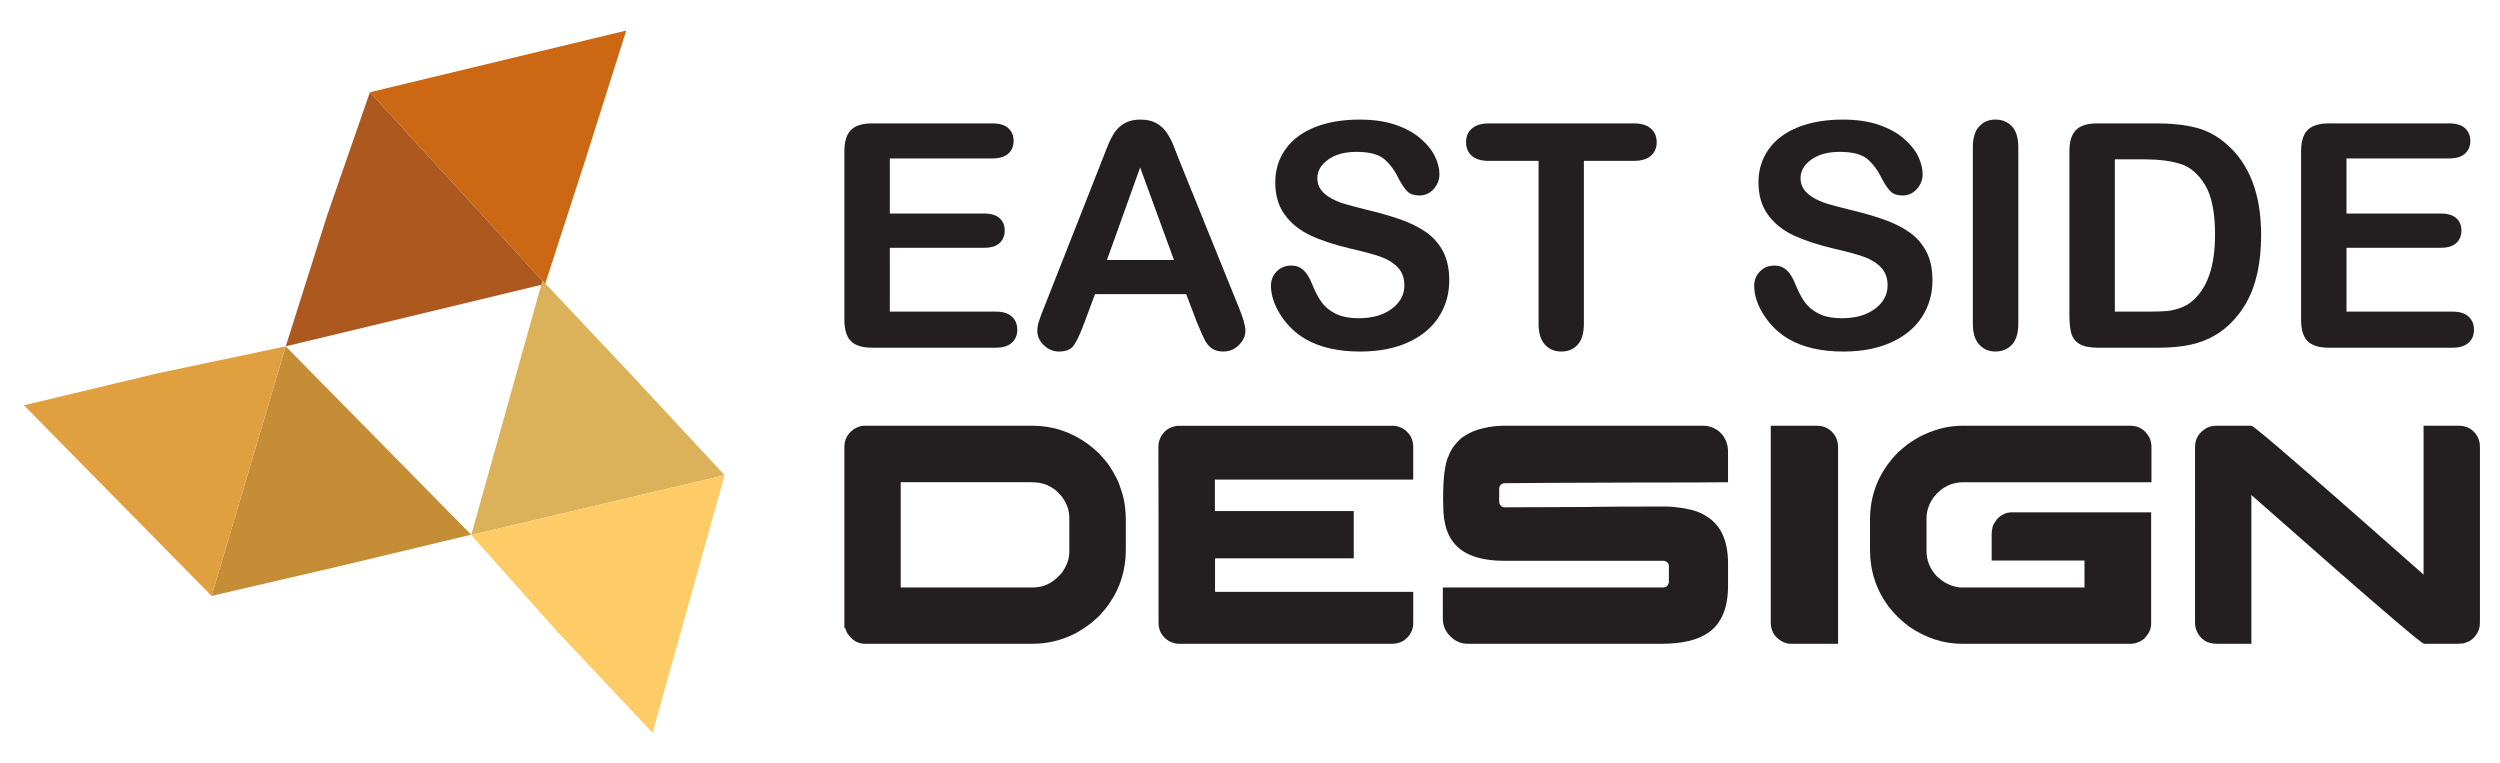 <?xml version="1.0" encoding="utf-8"?>
<!-- Generator: Adobe Illustrator 16.0.0, SVG Export Plug-In . SVG Version: 6.00 Build 0)  -->
<!DOCTYPE svg PUBLIC "-//W3C//DTD SVG 1.1//EN" "http://www.w3.org/Graphics/SVG/1.1/DTD/svg11.dtd">
<svg version="1.1" id="Calque_1" xmlns="http://www.w3.org/2000/svg" xmlns:xlink="http://www.w3.org/1999/xlink" x="0px" y="0px"
	 width="163.75px" height="50px" viewBox="0 0 163.75 50" enable-background="new 0 0 163.75 50" xml:space="preserve">
<g>
	<polygon fill="#C58D36" points="30.861,35.022 22.298,37.072 13.859,39.033 16.317,30.76 18.715,22.685 	"/>
	<polygon fill="#E0A03F" points="1.566,26.547 10.335,24.448 18.715,22.685 16.317,30.76 13.859,39.033 	"/>
	<polygon fill="#CC6713" points="41.02,2.001 38.37,10.374 35.708,18.596 29.899,12.242 24.229,6.041 	"/>
	<polygon fill="#AC581F" points="18.715,22.685 21.429,14.11 24.229,6.041 29.899,12.242 35.708,18.596 	"/>
	<polygon fill="#DBB25A" points="35.53,18.368 41.566,24.778 47.464,31.123 39.064,33.105 30.865,35.041 	"/>
	<polygon fill="#FDCC67" points="42.743,47.998 36.562,41.434 30.865,35.041 39.064,33.105 47.464,31.123 	"/>
</g>
<g>
	<g>
		<path fill="#231F20" d="M64.988,10.378h-6.705v3.607h6.174c0.455,0,0.793,0.103,1.018,0.306c0.224,0.204,0.335,0.473,0.335,0.807
			c0,0.335-0.11,0.606-0.331,0.817c-0.221,0.21-0.562,0.315-1.022,0.315h-6.174v4.18h6.936c0.468,0,0.82,0.108,1.058,0.325
			c0.237,0.218,0.355,0.507,0.355,0.867c0,0.348-0.119,0.63-0.355,0.847c-0.237,0.218-0.59,0.326-1.058,0.326h-8.088
			c-0.648,0-1.114-0.144-1.398-0.432c-0.284-0.287-0.426-0.751-0.426-1.393V9.906c0-0.428,0.063-0.776,0.19-1.047
			s0.326-0.468,0.596-0.592c0.271-0.123,0.617-0.186,1.038-0.186h7.857c0.475,0,0.827,0.105,1.058,0.316
			c0.23,0.21,0.346,0.485,0.346,0.826c0,0.348-0.115,0.627-0.346,0.837C65.815,10.272,65.463,10.378,64.988,10.378z"/>
		<path fill="#231F20" d="M78.398,21.111l-0.701-1.844h-5.974l-0.702,1.884c-0.274,0.735-0.508,1.231-0.701,1.488
			c-0.194,0.258-0.511,0.386-0.952,0.386c-0.375,0-0.705-0.137-0.992-0.41c-0.288-0.274-0.431-0.585-0.431-0.933
			c0-0.2,0.033-0.407,0.1-0.621s0.177-0.512,0.331-0.893l3.758-9.541c0.106-0.273,0.235-0.603,0.386-0.987
			c0.15-0.384,0.311-0.703,0.481-0.957s0.394-0.459,0.671-0.616s0.62-0.235,1.027-0.235c0.415,0,0.76,0.078,1.038,0.235
			c0.277,0.157,0.501,0.359,0.671,0.606s0.314,0.513,0.431,0.797c0.117,0.284,0.266,0.663,0.446,1.138l3.838,9.48
			c0.301,0.722,0.451,1.246,0.451,1.574c0,0.341-0.142,0.652-0.426,0.937c-0.284,0.284-0.626,0.426-1.027,0.426
			c-0.234,0-0.435-0.041-0.602-0.125s-0.307-0.197-0.421-0.341s-0.235-0.364-0.366-0.661C78.604,21.601,78.492,21.339,78.398,21.111
			z M72.505,17.032h4.39l-2.215-6.063L72.505,17.032z"/>
		<path fill="#231F20" d="M94.926,18.365c0,0.889-0.23,1.688-0.688,2.396s-1.127,1.263-2.01,1.664
			c-0.881,0.4-1.928,0.601-3.137,0.601c-1.449,0-2.646-0.273-3.588-0.821c-0.668-0.395-1.211-0.921-1.629-1.579
			c-0.417-0.657-0.626-1.298-0.626-1.919c0-0.36,0.126-0.67,0.376-0.927c0.25-0.258,0.569-0.386,0.957-0.386
			c0.314,0,0.58,0.1,0.797,0.3c0.217,0.201,0.402,0.498,0.557,0.893c0.187,0.468,0.389,0.858,0.605,1.173
			c0.218,0.313,0.523,0.572,0.918,0.776c0.394,0.204,0.912,0.306,1.553,0.306c0.883,0,1.6-0.205,2.15-0.616s0.826-0.924,0.826-1.539
			c0-0.487-0.148-0.883-0.445-1.188c-0.297-0.304-0.682-0.536-1.152-0.696s-1.102-0.331-1.89-0.511
			c-1.056-0.247-1.939-0.536-2.651-0.867c-0.711-0.331-1.275-0.782-1.693-1.354s-0.627-1.28-0.627-2.129
			c0-0.809,0.221-1.527,0.662-2.155s1.078-1.11,1.914-1.448c0.836-0.337,1.817-0.506,2.947-0.506c0.902,0,1.682,0.111,2.34,0.336
			c0.658,0.224,1.203,0.521,1.639,0.892c0.434,0.371,0.752,0.76,0.951,1.168c0.201,0.407,0.301,0.805,0.301,1.192
			c0,0.354-0.125,0.673-0.375,0.957s-0.563,0.426-0.938,0.426c-0.34,0-0.6-0.085-0.777-0.256c-0.176-0.17-0.369-0.449-0.576-0.836
			c-0.268-0.555-0.588-0.987-0.961-1.299c-0.375-0.311-0.977-0.466-1.805-0.466c-0.769,0-1.389,0.169-1.859,0.507
			c-0.471,0.337-0.706,0.743-0.706,1.217c0,0.295,0.08,0.549,0.24,0.762c0.161,0.214,0.381,0.398,0.661,0.552
			c0.281,0.153,0.564,0.274,0.853,0.36c0.287,0.087,0.762,0.214,1.423,0.381c0.828,0.194,1.578,0.408,2.25,0.642
			c0.672,0.234,1.242,0.518,1.715,0.853c0.471,0.334,0.838,0.756,1.102,1.268C94.793,16.997,94.926,17.624,94.926,18.365z"/>
		<path fill="#231F20" d="M106.991,10.538h-3.247v10.674c0,0.614-0.137,1.07-0.411,1.368c-0.273,0.297-0.628,0.445-1.062,0.445
			c-0.441,0-0.801-0.15-1.078-0.451c-0.277-0.3-0.416-0.755-0.416-1.362V10.538H97.53c-0.508,0-0.885-0.112-1.133-0.336
			c-0.247-0.224-0.37-0.52-0.37-0.887c0-0.381,0.128-0.682,0.386-0.902c0.257-0.221,0.63-0.331,1.117-0.331h9.461
			c0.515,0,0.897,0.114,1.147,0.341c0.251,0.228,0.376,0.524,0.376,0.893c0,0.367-0.127,0.663-0.381,0.887
			S107.499,10.538,106.991,10.538z"/>
		<path fill="#231F20" d="M126.576,18.365c0,0.889-0.229,1.688-0.687,2.396c-0.458,0.708-1.128,1.263-2.01,1.664
			c-0.882,0.4-1.928,0.601-3.137,0.601c-1.45,0-2.646-0.273-3.588-0.821c-0.668-0.395-1.211-0.921-1.629-1.579
			c-0.418-0.657-0.626-1.298-0.626-1.919c0-0.36,0.125-0.67,0.376-0.927c0.25-0.258,0.569-0.386,0.957-0.386
			c0.313,0,0.579,0.1,0.797,0.3c0.217,0.201,0.402,0.498,0.556,0.893c0.188,0.468,0.39,0.858,0.606,1.173
			c0.217,0.313,0.522,0.572,0.917,0.776s0.912,0.306,1.554,0.306c0.882,0,1.599-0.205,2.149-0.616
			c0.552-0.411,0.827-0.924,0.827-1.539c0-0.487-0.148-0.883-0.446-1.188c-0.297-0.304-0.682-0.536-1.152-0.696
			s-1.101-0.331-1.89-0.511c-1.056-0.247-1.938-0.536-2.65-0.867s-1.276-0.782-1.694-1.354c-0.417-0.571-0.626-1.28-0.626-2.129
			c0-0.809,0.221-1.527,0.661-2.155c0.441-0.628,1.079-1.11,1.915-1.448c0.835-0.337,1.817-0.506,2.946-0.506
			c0.902,0,1.682,0.111,2.34,0.336c0.658,0.224,1.204,0.521,1.639,0.892s0.752,0.76,0.952,1.168c0.2,0.407,0.301,0.805,0.301,1.192
			c0,0.354-0.125,0.673-0.376,0.957c-0.25,0.284-0.563,0.426-0.937,0.426c-0.341,0-0.6-0.085-0.777-0.256
			c-0.177-0.17-0.369-0.449-0.576-0.836c-0.268-0.555-0.588-0.987-0.962-1.299c-0.374-0.311-0.976-0.466-1.804-0.466
			c-0.769,0-1.389,0.169-1.859,0.507c-0.472,0.337-0.707,0.743-0.707,1.217c0,0.295,0.08,0.549,0.241,0.762
			c0.16,0.214,0.381,0.398,0.661,0.552s0.564,0.274,0.852,0.36c0.287,0.087,0.762,0.214,1.424,0.381
			c0.828,0.194,1.578,0.408,2.25,0.642c0.671,0.234,1.242,0.518,1.714,0.853c0.471,0.334,0.838,0.756,1.103,1.268
			C126.444,16.997,126.576,17.624,126.576,18.365z"/>
		<path fill="#231F20" d="M129.222,21.212V9.636c0-0.602,0.137-1.053,0.411-1.353c0.273-0.301,0.628-0.451,1.063-0.451
			c0.447,0,0.81,0.148,1.087,0.445c0.277,0.298,0.416,0.751,0.416,1.358v11.576c0,0.607-0.139,1.063-0.416,1.362
			c-0.277,0.301-0.64,0.451-1.087,0.451c-0.428,0-0.78-0.151-1.058-0.456C129.36,22.266,129.222,21.813,129.222,21.212z"/>
		<path fill="#231F20" d="M137.369,8.082h3.879c1.009,0,1.874,0.094,2.596,0.281c0.722,0.187,1.377,0.538,1.965,1.052
			c1.53,1.31,2.295,3.301,2.295,5.974c0,0.882-0.077,1.688-0.23,2.415c-0.154,0.729-0.391,1.385-0.712,1.97
			c-0.32,0.585-0.731,1.107-1.232,1.568c-0.395,0.354-0.825,0.639-1.293,0.853s-0.971,0.363-1.509,0.45
			c-0.537,0.087-1.144,0.131-1.818,0.131h-3.879c-0.541,0-0.949-0.082-1.223-0.246c-0.274-0.163-0.453-0.394-0.536-0.691
			c-0.084-0.297-0.125-0.683-0.125-1.157V9.906c0-0.642,0.144-1.105,0.431-1.393S136.729,8.082,137.369,8.082z M138.522,10.438
			v9.973h2.255c0.494,0,0.882-0.014,1.162-0.04c0.281-0.027,0.571-0.094,0.872-0.201c0.301-0.106,0.562-0.257,0.782-0.45
			c0.995-0.843,1.493-2.292,1.493-4.351c0-1.449-0.219-2.535-0.656-3.257c-0.438-0.722-0.978-1.181-1.619-1.378
			s-1.416-0.296-2.325-0.296H138.522z"/>
		<path fill="#231F20" d="M160.401,10.378h-6.705v3.607h6.174c0.454,0,0.793,0.103,1.018,0.306c0.224,0.204,0.336,0.473,0.336,0.807
			c0,0.335-0.11,0.606-0.331,0.817c-0.221,0.21-0.562,0.315-1.022,0.315h-6.174v4.18h6.936c0.468,0,0.82,0.108,1.058,0.325
			c0.237,0.218,0.355,0.507,0.355,0.867c0,0.348-0.118,0.63-0.355,0.847c-0.237,0.218-0.59,0.326-1.058,0.326h-8.088
			c-0.648,0-1.114-0.144-1.398-0.432c-0.284-0.287-0.426-0.751-0.426-1.393V9.906c0-0.428,0.063-0.776,0.19-1.047
			s0.326-0.468,0.597-0.592c0.271-0.123,0.616-0.186,1.037-0.186h7.857c0.475,0,0.827,0.105,1.058,0.316
			c0.23,0.21,0.346,0.485,0.346,0.826c0,0.348-0.115,0.627-0.346,0.837C161.229,10.272,160.876,10.378,160.401,10.378z"/>
	</g>
	<g>
		<path fill="#231F20" d="M56.588,27.885h11.043c1.319,0,2.529,0.4,3.63,1.2c0.171,0.123,0.403,0.317,0.697,0.584
			c0.335,0.362,0.563,0.636,0.687,0.82c0.239,0.355,0.444,0.722,0.615,1.097c0.048,0.13,0.099,0.277,0.154,0.441
			c0.034,0.109,0.071,0.222,0.112,0.338c0.144,0.506,0.216,1.087,0.216,1.743v1.887c0,1.319-0.359,2.495-1.077,3.527
			c-0.123,0.191-0.338,0.458-0.646,0.8c-0.294,0.28-0.547,0.495-0.759,0.646c-0.226,0.164-0.465,0.318-0.718,0.462
			c-0.909,0.492-1.887,0.738-2.933,0.738H56.649c-0.335,0-0.636-0.127-0.902-0.38c-0.171-0.185-0.276-0.338-0.317-0.461
			c-0.021-0.041-0.041-0.103-0.062-0.185h-0.062V29.279c0-0.506,0.222-0.905,0.666-1.199C56.212,27.95,56.417,27.885,56.588,27.885z
			 M58.997,31.586v6.891h8.675c0.588,0,1.11-0.212,1.568-0.636c0.205-0.198,0.325-0.331,0.359-0.399
			c0.294-0.424,0.44-0.858,0.44-1.303v-2.225c0-0.506-0.174-0.981-0.522-1.426c-0.191-0.219-0.353-0.372-0.482-0.461
			c-0.171-0.116-0.338-0.209-0.502-0.277c-0.287-0.109-0.608-0.164-0.964-0.164H58.997z"/>
		<path fill="#231F20" d="M91.172,27.885c0.445,0,0.807,0.168,1.088,0.503c0.129,0.144,0.221,0.335,0.275,0.574
			c0.021,0.082,0.031,0.198,0.031,0.349v2.102H79.575v2.061h9.095v3.097h-9.074l-0.01,0.011v2.184h12.971
			c0.006,0,0.01,0.004,0.01,0.01v2.062c0,0.314-0.115,0.608-0.348,0.882c-0.145,0.144-0.246,0.229-0.309,0.256
			c-0.205,0.13-0.457,0.195-0.758,0.195H77.177c-0.097,0-0.226-0.027-0.39-0.082c-0.349-0.13-0.608-0.362-0.779-0.697
			c-0.082-0.191-0.123-0.396-0.123-0.615v-7.208c-0.007-0.349-0.011-1.483-0.011-3.404v-0.943c0-0.226,0.072-0.461,0.216-0.707
			c0.15-0.219,0.328-0.38,0.533-0.482c0.15-0.068,0.263-0.105,0.338-0.112c0.041-0.014,0.103-0.024,0.185-0.031H91.172z"/>
		<path fill="#231F20" d="M98.556,27.885h13.021c0.355,0,0.69,0.12,1.005,0.359c0.403,0.349,0.604,0.796,0.604,1.343v1.999h-0.021
			c-0.957,0.015-2.98,0.021-6.069,0.021c-2.434,0.015-4.32,0.021-5.66,0.021c-1.401,0.014-2.354,0.021-2.86,0.021
			c-0.103,0-0.195,0.034-0.277,0.103c-0.068,0.068-0.103,0.168-0.103,0.298v0.779c0,0.185,0.079,0.311,0.236,0.379
			c0.021,0.007,0.037,0.013,0.051,0.016c0.014,0.004,0.031,0.005,0.052,0.005c3.103-0.014,4.873-0.021,5.311-0.021
			c0.109,0,0.308-0.003,0.595-0.01c0.807-0.014,2.338-0.021,4.594-0.021h0.082c0.294,0,0.688,0.037,1.179,0.112
			c0.355,0.062,0.649,0.137,0.882,0.226c0.738,0.287,1.269,0.742,1.59,1.364c0.28,0.547,0.42,1.22,0.42,2.02v1.466
			c0,1.45-0.427,2.472-1.281,3.066c-0.69,0.492-1.72,0.738-3.086,0.738H96.136c-0.479,0-0.896-0.202-1.251-0.605
			c-0.253-0.301-0.38-0.652-0.38-1.056v-2.03h14.447c0.164,0,0.273-0.078,0.328-0.236c0.014-0.021,0.022-0.041,0.025-0.062
			c0.004-0.021,0.006-0.033,0.006-0.041v-1.076c0-0.144-0.079-0.246-0.236-0.308c-0.041-0.014-0.082-0.021-0.123-0.021H98.576
			c-1.641,0-2.769-0.406-3.384-1.22c-0.123-0.15-0.212-0.291-0.267-0.421c-0.068-0.13-0.134-0.29-0.195-0.481
			c-0.055-0.178-0.103-0.396-0.144-0.656c-0.041-0.28-0.062-0.694-0.062-1.241v-0.082c0-1.318,0.113-2.228,0.339-2.728
			c0.116-0.334,0.311-0.648,0.584-0.942c0.15-0.171,0.284-0.291,0.4-0.359c0.396-0.273,0.844-0.461,1.343-0.563
			C97.615,27.937,98.07,27.885,98.556,27.885z"/>
		<path fill="#231F20" d="M115.985,27.885h3.005c0.54,0,0.95,0.232,1.23,0.697c0.116,0.198,0.174,0.444,0.174,0.738v12.848h-3.086
			c-0.335,0-0.649-0.141-0.943-0.421c-0.253-0.26-0.38-0.588-0.38-0.984V27.885z"/>
		<path fill="#231F20" d="M128.556,27.885h10.981c0.547,0,0.96,0.253,1.24,0.759c0.096,0.191,0.144,0.403,0.144,0.636v2.307h-12.324
			c-0.772,0-1.415,0.321-1.928,0.964c-0.321,0.438-0.481,0.906-0.481,1.405v2.143c0,0.608,0.222,1.155,0.666,1.641
			c0.185,0.164,0.346,0.291,0.482,0.379c0.164,0.097,0.317,0.172,0.461,0.226c0.287,0.09,0.506,0.134,0.656,0.134h8.08v-1.764h-6.08
			v-1.682c0-0.383,0.074-0.663,0.225-0.841c0.15-0.273,0.403-0.472,0.759-0.595c0.13-0.027,0.25-0.041,0.359-0.041h9.104v7.29
			c0,0.376-0.167,0.718-0.502,1.025c-0.26,0.198-0.547,0.298-0.861,0.298h-11.002c-1.237,0-2.406-0.38-3.507-1.139
			c-0.198-0.15-0.434-0.352-0.707-0.604c-0.273-0.28-0.485-0.52-0.636-0.718c-0.8-1.094-1.2-2.324-1.2-3.691v-1.979
			c0-1.695,0.612-3.165,1.836-4.409c0.396-0.355,0.704-0.598,0.923-0.728c0.267-0.178,0.547-0.332,0.841-0.462
			C126.892,28.069,127.715,27.885,128.556,27.885z"/>
		<path fill="#231F20" d="M145.156,27.885h2.308c0.075,0,0.69,0.496,1.846,1.487c1.154,0.991,2.455,2.12,3.901,3.389
			c1.445,1.268,2.729,2.397,3.85,3.389l1.682,1.486v-9.751h2.307c0.485,0,0.865,0.191,1.139,0.574
			c0.164,0.232,0.246,0.496,0.246,0.79v11.534c0,0.458-0.195,0.841-0.585,1.148c-0.103,0.068-0.229,0.127-0.379,0.175
			c-0.096,0.041-0.271,0.062-0.523,0.062h-2.163c-0.082,0-0.704-0.496-1.866-1.487c-1.162-0.99-2.468-2.12-3.917-3.389
			c-1.449-1.268-2.734-2.397-3.854-3.389l-1.682-1.477v9.741h-2.246c-0.335,0-0.608-0.068-0.82-0.205
			c-0.253-0.171-0.434-0.403-0.543-0.697c-0.055-0.144-0.082-0.298-0.082-0.462V29.279c0-0.465,0.188-0.837,0.563-1.117
			C144.568,27.978,144.842,27.885,145.156,27.885z"/>
	</g>
</g>
</svg>
